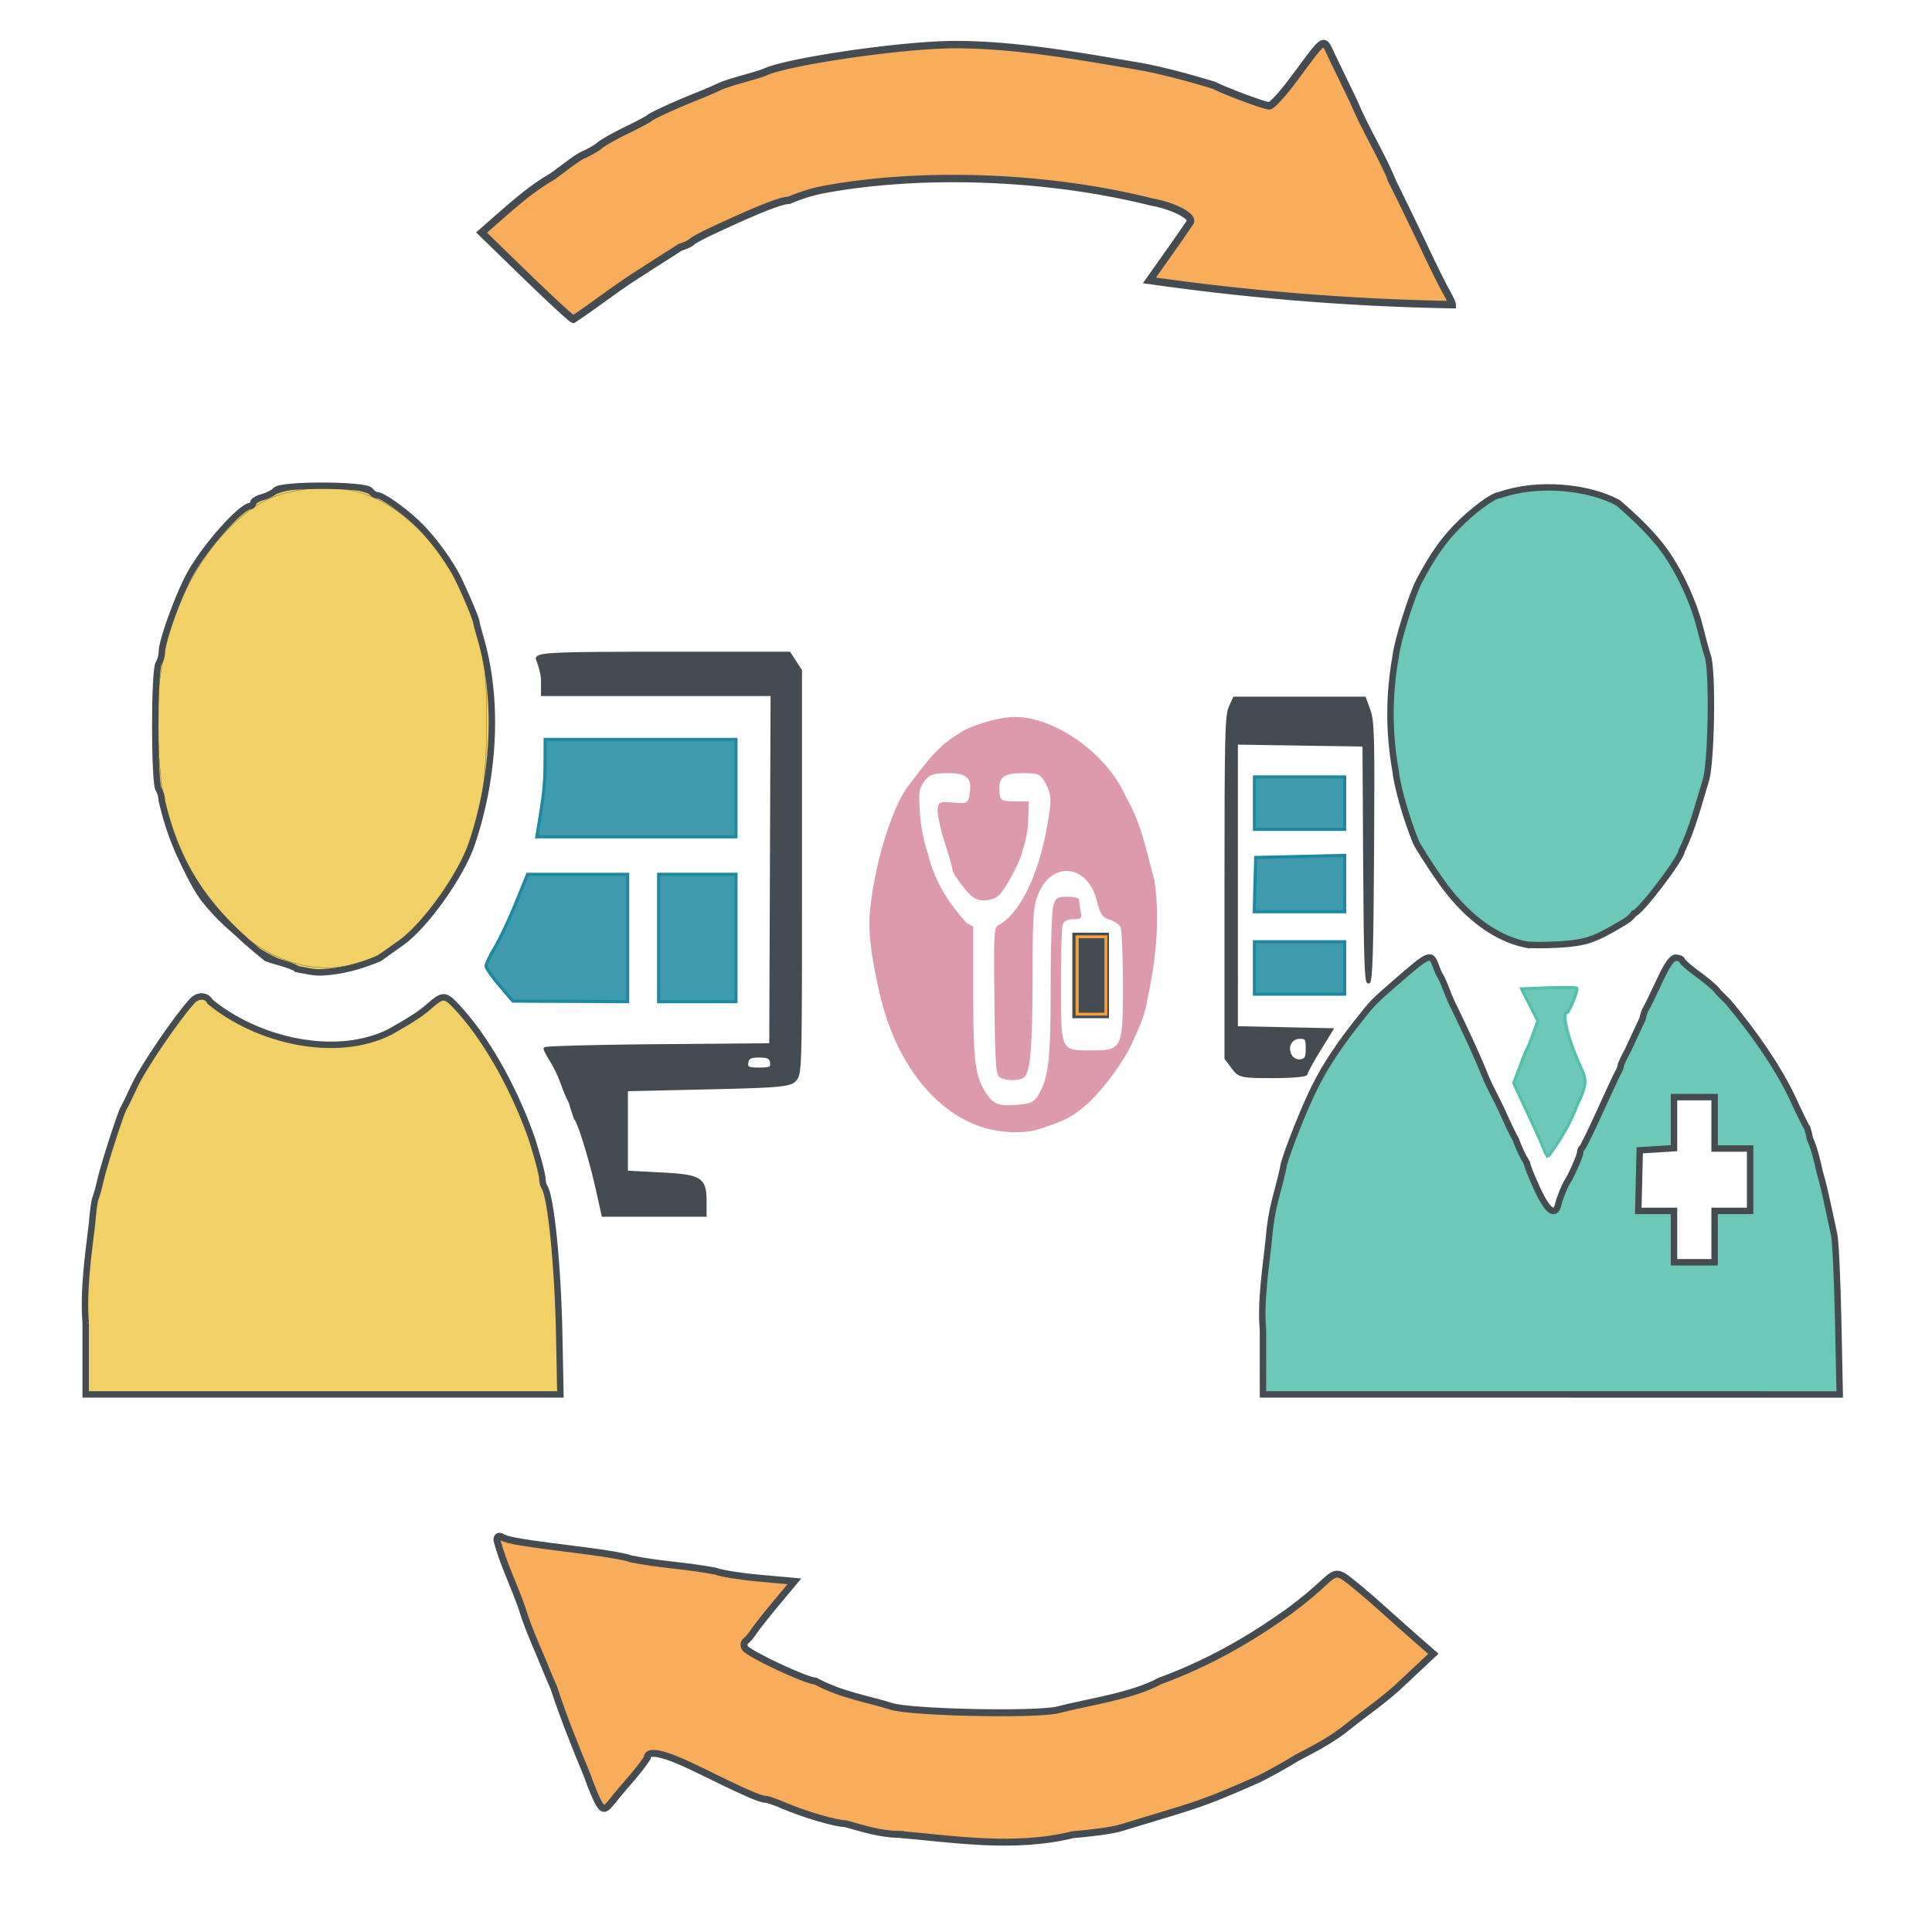 <svg xmlns="http://www.w3.org/2000/svg" width="120" height="120"><path d="M5.322 82.179c-.159-2.037.165-4.3.386-6.105.061-.785.162-1.531.224-1.658s.204-.64.317-1.142c.202-.903 1.273-4.226 1.433-4.446.046-.063.353-.695.683-1.404.54-1.16 2.637-4.24 3.587-5.265.348-.377.9-.349 1.092.056 2.904 2.402 7.8 3.583 11.19 1.872 1.393-.796 1.873-1.108 2.363-1.536.918-.801 1.03-.803 1.755-.034 1.724 1.828 3.442 4.8 4.571 7.907.316.869.766 2.514.766 2.799 0 .174.053.393.118.487.414.6.846 4.919.93 9.31l.07 3.59H5.322v-4.432zM18.495 60.197c-.615-.334-1.25-.432-1.932-.676-3.55-2.816-5.518-5.51-6.513-9.793 0-.229-.089-.544-.197-.7-.279-.404-.279-7.417 0-7.82.108-.157.197-.47.197-.697 0-.722 1.08-3.678 1.81-4.956.973-1.704 3.134-4.117 3.687-4.117.097 0 .176-.09.176-.202 0-.112.266-.275.591-.363.325-.088.69-.279.813-.424.321-.385 5.602-.367 5.87.02.108.157.292.285.41.285.319 0 1.528.838 2.452 1.698.797.741 1.754 1.982 2.396 3.104.36.63 1.337 2.887 1.337 3.09 0 .073.097.456.216.851 1.145 3.799.96 8.55-.504 12.904-.657 1.956-2.893 5.098-4.37 6.143-.602.425-1.224.867-1.382.982-1.21.506-2.361.806-3.495.866-.516.045-1.123-.116-1.562-.195z" fill="#eec84c" fill-opacity=".855" stroke="#454c51" stroke-width=".4"/><path d="M37.084 73.792c-.4-1.8-1.145-4.196-1.343-4.324-.112-.331-.232-.682-.32-1.015-.11-.171-.332-.684-.492-1.141a8.415 8.415 0 0 0-.681-1.44c-.214-.336-.39-.667-.39-.735 0-.068 3.154-.151 7.009-.185l7.009-.06.041-10.878.042-10.878H33.698v-.8c.011-.518-.175-.993-.32-1.424 0-.288 1.118-.336 7.822-.336h7.821l.349.539.348.538v12.494c0 12.27-.006 12.501-.325 12.899-.29.36-.882.418-5.407.521l-5.081.116v5.12l2.174.116c2.454.131 2.712.295 2.712 1.728v.831H37.46l-.376-1.687zm10.841-7.795c-.041-.316-.215-.407-.77-.407s-.729.092-.77.407c-.046.345.07.407.77.407.699 0 .816-.062.77-.407z" fill="#454c51" stroke="#454c51" stroke-width=".193"/><path d="M33.446 51.338c.337-2.034.399-2.639.405-3.955l.007-1.455h11.855v6.05H33.34l.106-.64zM40.907 58.26v-3.955h4.806v7.911h-4.806V58.26zM31.027 61.21c-.456-.535-.834-1.077-.838-1.205-.005-.128.244-.651.554-1.163.31-.512.892-1.742 1.293-2.734l.731-1.803h6.218v7.911l-3.565-.017-3.564-.017-.83-.972z" fill="#1e899e" fill-opacity=".855" stroke="#1e899e" stroke-width=".193"/><path d="M32.68 17.133l-2.77-2.689 1.068-.937c1.6-1.405 2.26-1.908 3.35-2.558.632-.449 1.214-.937 1.786-1.275.439-.188.946-.474 1.126-.637.181-.162.92-.582 1.644-.932.723-.351 1.374-.696 1.446-.766.16-.155 1.601-.814 3.035-1.388a23.18 23.18 0 0 0 1.46-.633c.882-.324 1.718-.504 2.62-.807 1.274-.669 8.648-1.748 11.883-1.74 3.887-.004 8.053.779 11.61 1.379 1.589.312 2.942.69 4.452 1.144.8.402 3.164 1.28 3.447 1.28.155 0 .817-.718 1.472-1.595 2.101-2.815 1.841-2.665 2.445-1.418l1.35 2.794c.714 1.711 1.735 3.325 2.411 4.989a274.265 274.265 0 0 1 1.99 4.11c.508 1.08 1.098 2.267 1.31 2.64.211.372.384.746.384.83a152.026 152.026 0 0 1-18.806-1.508l1.172-1.658a91.571 91.571 0 0 0 1.358-1.957c.225-.36-1.04-1.019-2.418-1.259-6.521-1.638-14.37-1.892-20.416-.755-.736.142-1.492.404-2.084.655-.495 0-1.918.564-4.717 1.87-.653.304-1.247.624-1.32.71-.072.087-.398.238-.725.337-.742.494-1.54.973-2.187 1.41-1.565.952-3.067 2.154-4.447 3.062-.088-.004-1.406-1.22-2.93-2.698z" fill="#f89e3d" fill-opacity=".855" stroke="#454c51" stroke-width=".461"/><path d="M55.837 113.937c-1.162-.011-2.308-.382-3.327-.665-.602 0-2.634-.602-3.923-1.162-.45-.196-.922-.355-1.05-.355-.323 0-1.311-.436-4.136-1.826-2.124-1.045-3.202-1.294-3.202-.738-.55.843-1.282 1.595-1.923 2.38-.673.867-.769.914-1.039.506-.163-.247-.513-1.075-.778-1.84-.758-1.827-1.474-3.616-2.058-5.401-.195-.439-.56-1.31-.813-1.936-.422-.99-.858-1.992-1.167-3.014-.479-1.39-1.174-2.772-1.556-4.22 0-.245.118-.313.324-.188.336.204 1.292.36 5.25.854 1.284.16 2.514.38 2.734.49 1.826.372 3.411.405 5.304.773.286.127 1.497.32 2.692.428l2.173.197-1.136 1.362c-.625.748-1.252 1.545-1.395 1.77-.143.225-.362.482-.487.571-.125.09-.148.287-.052.44.232.365 3.842 2.055 4.39 2.055 1.574.865 3.39 1.143 4.705 1.568 1.148.373 8.574.546 10.242.239 2.08-.534 4.699-.878 6.417-1.807 2.923-1.078 5.407-2.48 7.714-4.11.57-.382 1.544-1.155 2.163-1.719 1.214-1.105 1.06-1.113 2.587.137.34.278.995.847 1.455 1.265.46.417 1.342 1.202 1.96 1.745l1.125.985-1.849 1.734c-1.057 1.034-2.332 1.887-3.415 2.758-1 .822-2.141 1.41-3.22 1.973-.871.535-1.992 1.153-2.492 1.373-2.566 1.132-3.42 1.456-5.445 2.064-1.212.364-2.569.775-3.016.914-.446.14-1.763.324-2.925.412-3.649.904-7.434.28-10.831-.012z" fill="#f89e3d" fill-opacity=".855" stroke="#454c51" stroke-width=".43"/><path d="M60.692 69.9c-2.853-1.072-5.115-4.123-6.044-8.15-.605-2.621-.755-4.095-.568-5.584.36-2.859 1.288-5.836 2.266-7.265 1.034-1.328 1.844-2.557 3.222-3.338.64-.484 2.477-1.03 3.466-1.03 2.527 0 5.755 2.316 6.889 4.944.987 1.698 1.25 3.304 1.771 5.149.383 2.535.087 5.1-.43 7.442-.123.872-.47 1.685-.79 2.36-.443 1.197-1.954 3.3-3.025 4.212-.876.746-1.342.984-2.912 1.492-1.008.326-2.622.229-3.845-.231zm3.862-1.992c.588-1.07.704-2.169.704-6.693 0-2.376.07-4.59.156-4.917.136-.52.25-.597.881-.597.399 0 .726.078.727.174.002.096.046.41.099.698.087.47.039.524-.466.524-.365 0-.596.13-.66.368-.053.202-.097 1.87-.097 3.706 0 4.132-.028 4.07 1.854 4.07 1.965 0 1.992-.055 1.989-4.13-.002-1.76-.064-3.341-.14-3.514-.075-.173-.38-.386-.676-.474-.453-.135-.58-.322-.797-1.174-.598-2.352-2.92-2.5-3.711-.235-.235.673-.28 1.47-.284 4.99-.004 4.286-.132 5.852-.506 6.196-.286.263-1.276.247-1.573-.025-.198-.18-.25-1.03-.29-4.736-.046-4.182-.028-4.526.24-4.666 1.295-.674 2.476-3.044 3.016-6.052.312-1.74.301-2.055-.094-2.785-.301-.555-.436-.613-1.423-.613-1.19 0-1.513.275-1.422 1.208.048.485.137.537.934.544l.88.007-.027 1.126a6.5 6.5 0 0 1-.373 1.956c0 .358-.852 2.02-1.361 2.655-.186.231-.595.403-.973.407-.52.006-.787-.16-1.321-.825-.369-.458-.67-.922-.67-1.03 0-.11-.22-.892-.49-1.739-.27-.847-.469-1.77-.441-2.052.046-.47.124-.506.964-.432.871.076.92.051 1.02-.527.17-.993-.15-1.298-1.363-1.298-.876 0-1.139.091-1.443.502-.335.454-.362.644-.279 1.943.057.88.252 1.875.502 2.557.38 1.66 1.28 3.09 2.403 4.3l.409.226v4.043c0 4.326.11 5.227.764 6.253.484.757.789.872 2.037.767.813-.07 1.01-.176 1.301-.705z" fill="#d7899e" fill-opacity=".855"/><path d="M66.7 60.587v-2.56h2.082v5.12H66.7v-2.56z" fill="#1e899e" fill-opacity=".855" stroke="#454c51" stroke-width=".193"/><path d="M76.575 66.299l-.424-.57V55.121c0-9.372.03-10.673.259-11.18l.259-.573h8.083l.273.756c.245.678.268 1.583.225 8.764-.036 6.1-.095 8.031-.245 8.104-.154.075-.208-1.556-.24-7.31l-.043-7.406-3.965-.062-3.965-.062V63.834l2.954.063 2.954.063-.788 1.28c-.433.704-.789 1.358-.79 1.454-.003.096-.931.175-2.064.175-1.963 0-2.079-.026-2.483-.57zm4.623-1.175c0-.614-.056-.698-.464-.698-.582 0-.892.614-.582 1.156.125.218.394.35.631.31.343-.058.415-.19.415-.768z" fill="#454c51" stroke="#454c51" stroke-width=".193"/><path d="M77.914 49.884v-1.629H83.52v3.258H77.914v-1.63zM77.947 54.945l.047-1.687 2.763-.064 2.764-.064v3.501H77.9l.047-1.686zM77.914 60.122v-1.629H83.52v3.258H77.914v-1.63z" fill="#1e899e" fill-opacity=".855" stroke="#1e899e" stroke-width=".193"/><path d="M94.756 58.662c-1.93-.4-3.806-1.828-5.358-4.078-.694-1.006-1.347-2.034-1.452-2.285-.56-1.345-1.168-3.456-1.253-4.346-.46-2.55-.41-4.921-.012-7.14.086-.925 1.004-3.863 1.494-4.779.814-1.522 1.434-2.412 2.305-3.31.984-1.015 2.274-1.97 2.66-1.97 2.364-.842 5.546-.515 7.368.482 1.03.888 2.173 1.97 2.942 3.062.96 1.387 1.776 3.19 2.163 4.778.153.627.361 1.386.463 1.687.303.899.232 6.289-.101 7.632-.461 1.49-.843 3.07-1.527 4.453 0 .451-2.627 3.897-2.97 3.897-.235.346-.553.506-.92.72-1.539.913-2.126 1.104-3.674 1.196-.91.054-1.868.055-2.128 0z" fill="#53c0ab" fill-opacity=".855" stroke="#454c51" stroke-width=".4"/><path d="M96.158 71.84a.997.997 0 0 1-.236-.39c-.034-.126-.476-1.116-.982-2.201l-.92-1.973.368-.99c.203-.545.404-1.042.449-1.105.044-.063.215-.488.38-.945l.301-.83-.505-.993-.506-.995 1.682-.065c.925-.035 1.71-.024 1.745.027.09.129-.474 1.517-.617 1.519-.354 0 .13 1.845.93 3.529.315.666.264 1.09-.26 2.136-.434 1.196-1.081 2.257-1.83 3.276z" fill="#53c0ab" fill-opacity=".855" stroke="#53c0ab" stroke-width=".19"/><path d="M78.445 82.635c-.164-1.895.197-3.999.363-5.67.17-2.04.511-2.678.898-4.435 0-.34.912-2.75 1.66-4.386.712-1.554 1.523-2.846 2.865-4.56 1.05-1.34 1.023-1.313 2.488-2.585 2.073-1.8 2.159-1.836 2.46-1.005.103.282.23.564.282.626.052.063.233.474.401.912.169.44.381.923.473 1.075.7 1.46 1.367 2.848 1.979 4.385.298.687.683 1.354.939 1.923.385.863.783 1.689.884 1.835.2.538.415 1.022.698 1.482 0 .116.286.834.636 1.596.647 1.409 1.129 1.77 1.311.985.09-.388.415-1.195.575-1.425.226-.329.788-1.607.788-1.796 0-.12.054-.252.12-.294.066-.042.561-1.05 1.1-2.242.537-1.191 1.05-2.29 1.14-2.441.088-.152.161-.342.161-.423 0-.081.213-.537.473-1.012.292-.628.616-1.337.877-1.88.061-.283.154-.565.208-.628.053-.063.416-.804.806-1.647.507-1.097.806-1.535 1.05-1.539.188-.003.366.071.395.166.028.094.371.405.761.692.766.563 1.293 1.006 1.419 1.19.043.064.344.372.668.684 1.558 1.852 3.058 3.987 3.985 5.926.43.94.831 1.762.89 1.826.057.064.154.398.213.741.307.684.455 1.393.61 2.072.121.395.34 1.283.486 1.973.146.69.334 1.561.417 1.937.084.377.195 2.762.248 5.301l.096 4.617H78.446zm28.052-5.828v-1.595h2.206v-3.876h-2.206v-3.192H103.975V71.315l-1.063.067-1.064.067-.046 1.88-.046 1.882h2.22v3.192h2.521v-1.596z" fill="#53c0ab" fill-opacity=".855" stroke="#454c51" stroke-width=".4"/><path d="M66.908 60.588v-2.404h1.78v4.807h-1.78v-2.403z" fill="#454c51" stroke="#f89e3d" stroke-width=".178"/><path d="M18.57 60.206c-2.408-.976-4.232-2.126-5.923-4.222-1.016-1.28-2.352-4.489-2.62-6.291-.033-.215-.12-.49-.196-.612-.075-.122-.153-1.669-.172-3.438-.032-2.83.021-3.59.358-5.174.168-.792.2-.9.334-1.113.249-1.12.764-2.326 1.245-3.291.791-1.572 1.2-2.11 2.848-3.742 1.723-1.768 3.802-2.177 5.55-2.18 2.889-.178 5.3 1.433 6.947 3.428.824 1.043 1.693 2.41 1.765 2.777.022.112.168.484.325.827.397.87.544 1.284.745 2.092l.188.757c.182.728.276 1.175.392 1.87.161.964.163 5.15.002 6.142-.252 1.56-.31 1.874-.423 2.314-.064.245-.135.542-.16.661-.706 3.432-4.61 8.338-7.04 8.848-1.346.444-2.91.795-4.165.347z" fill="none" stroke="#454c51" stroke-width=".178"/><path d="M14.112 57.221c-1.998-2.01-3.02-3.896-3.816-7.049-.444-1.76-.632-5.647-.38-7.868.407-3.584 1.907-6.984 4.09-9.27 1.609-1.684 2.861-2.357 4.903-2.637 2.655-.363 4.809.336 6.82 2.214 1.992 1.859 3.361 4.415 4.125 7.702.309 1.328.377 2.188.375 4.718-.005 5.398-.919 8.28-3.697 11.657-1.35 1.642-2.743 2.68-4.134 3.085-3.372 1.09-6.37-.643-8.286-2.552z" fill="none" stroke="#454c51" stroke-width=".02"/></svg>